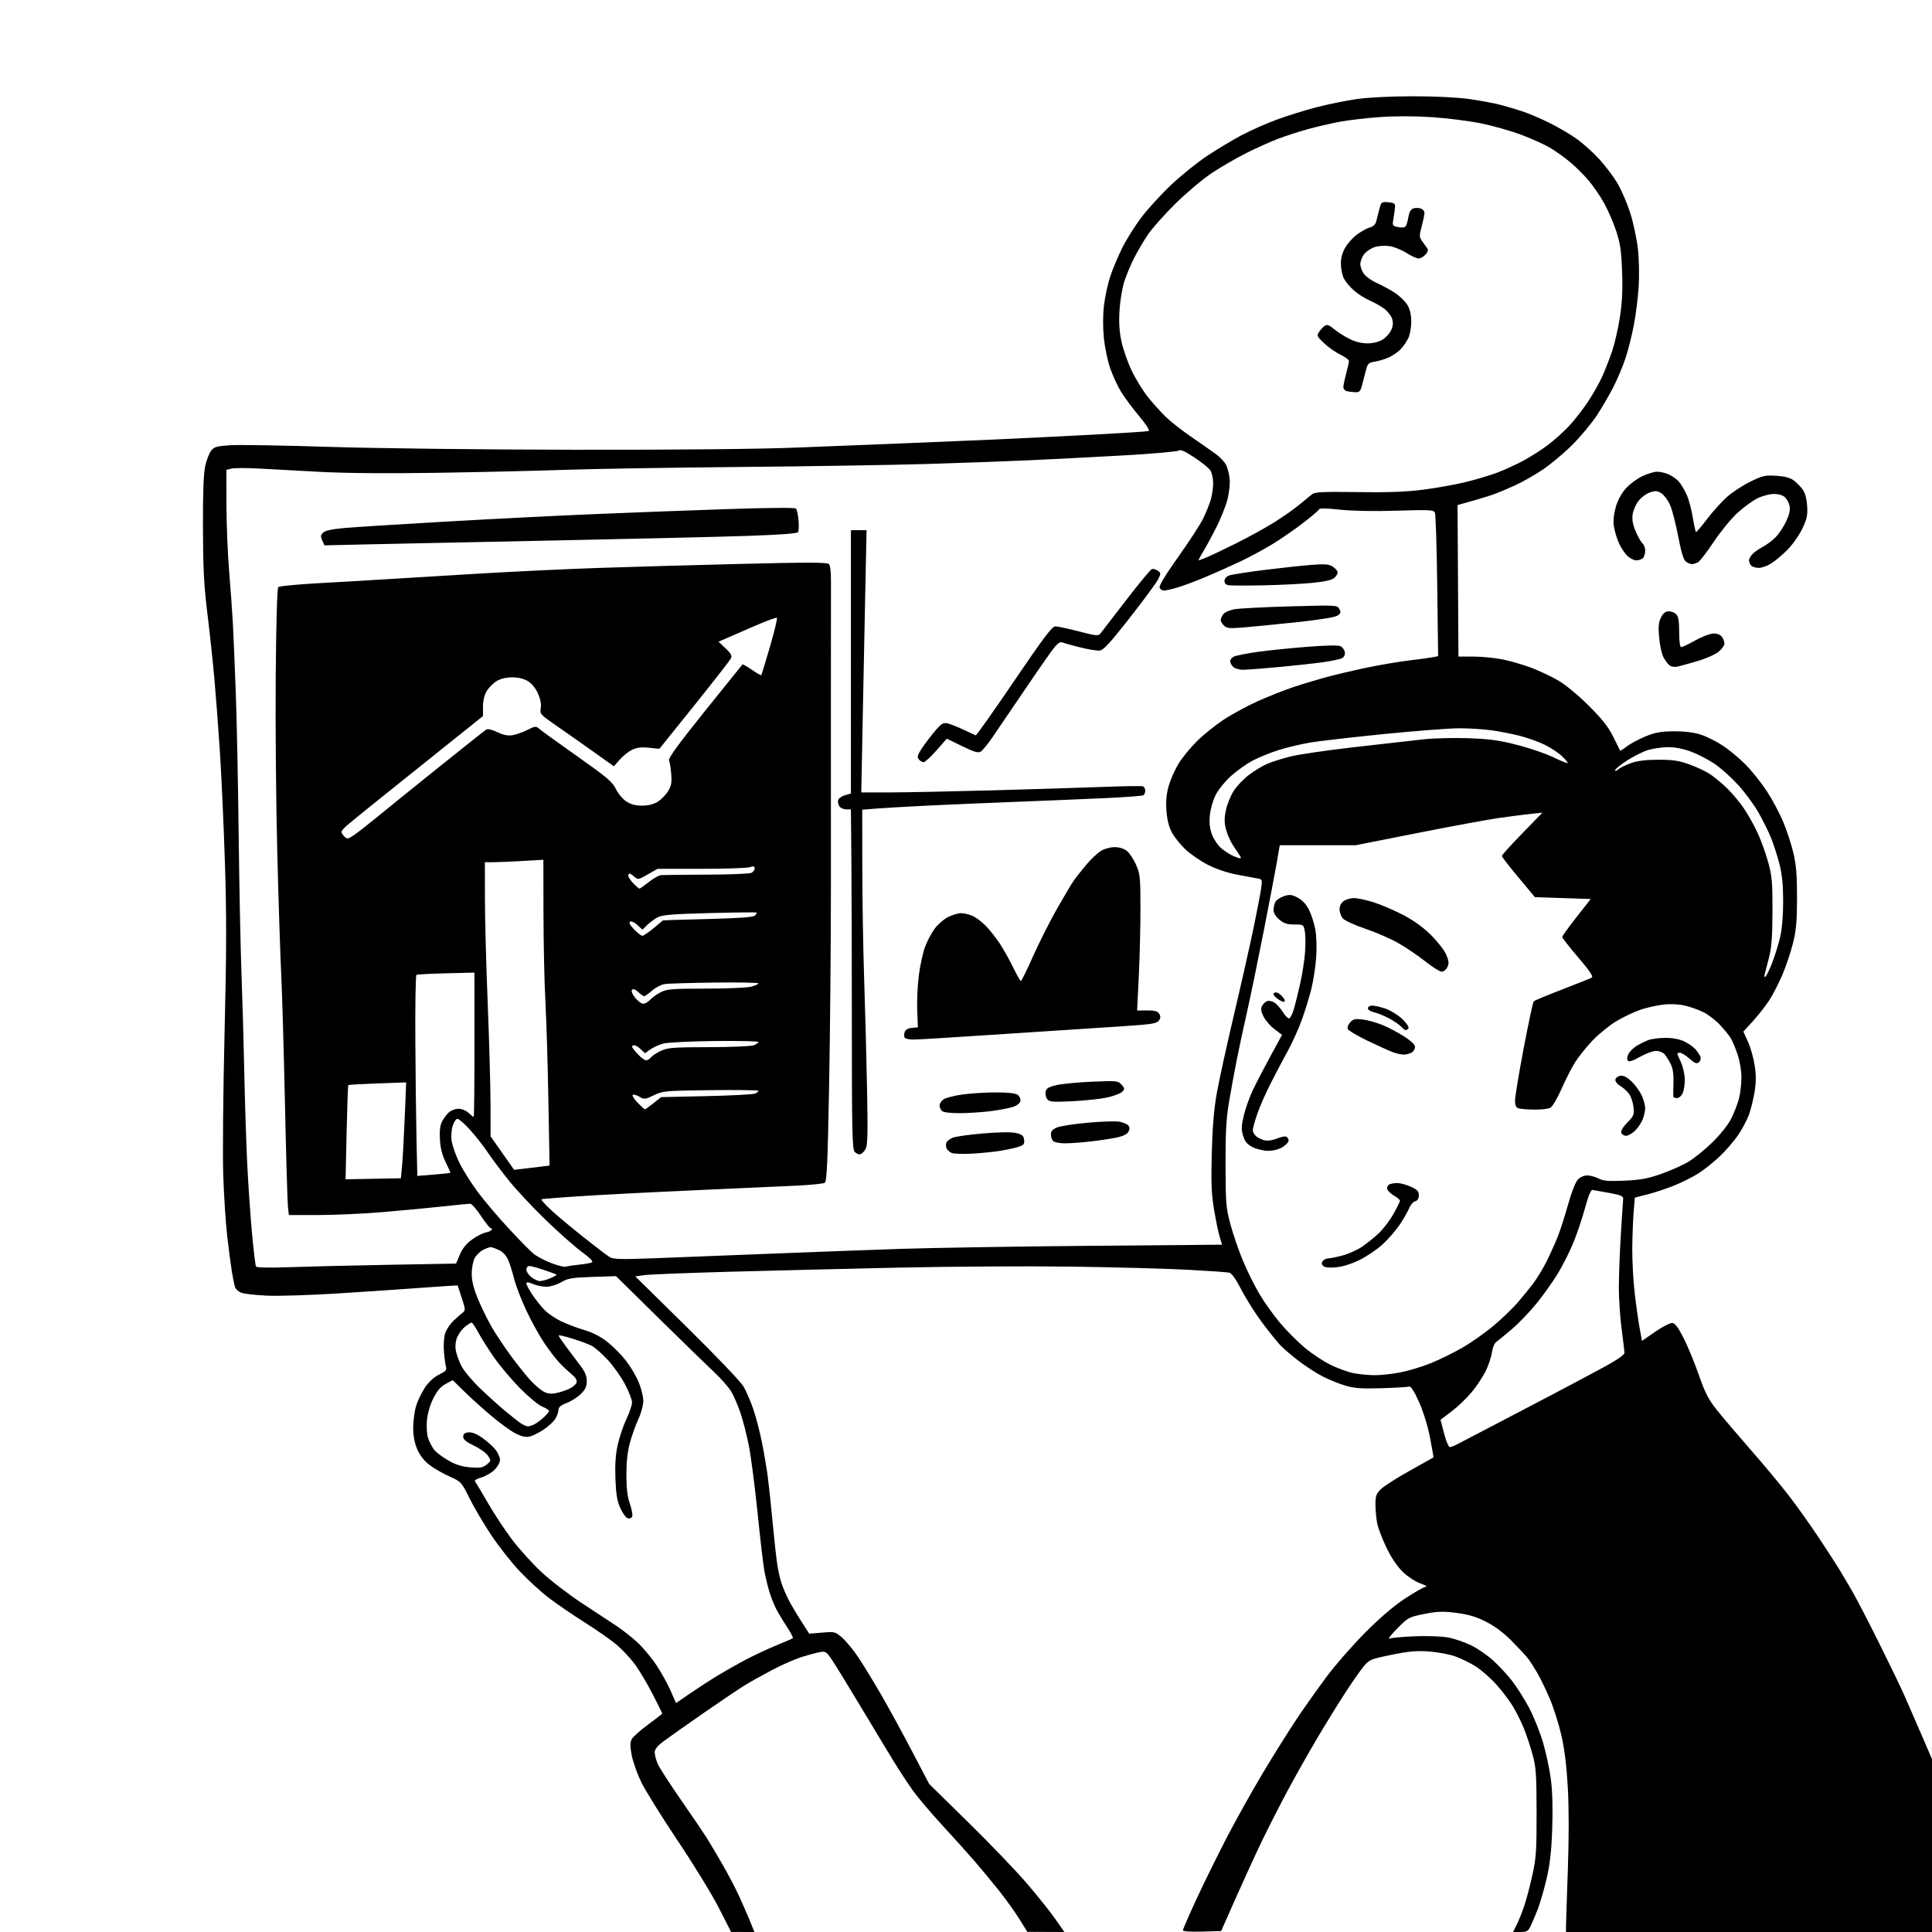 <svg version="1.1" xmlns="http://www.w3.org/2000/svg" xmlns:xlink="http://www.w3.org/1999/xlink" width="1024" height="1024" viewBox="0 0 1024 1024"><path stroke="none" fill="black" fill-rule="evenodd" d="M393.68,1023.988L387.5,1023.976L381.018,1011.238C377.453,1004.232 367.598,988.15 359.119,975.5C350.64,962.85 341.96,948.885 339.831,944.468C337.702,940.05 335.44,933.642 334.805,930.228C333.912,925.427 333.926,923.506 334.867,921.749C335.536,920.499 339.439,917.028 343.542,914.036C347.644,911.044 351.0,908.424 351.0,908.213C351.0,908.002 348.696,903.344 345.88,897.862C343.064,892.38 338.861,885.314 336.539,882.16C334.217,879.007 329.884,874.357 326.909,871.827C323.934,869.297 316.374,863.998 310.108,860.051C303.843,856.104 295.287,850.263 291.096,847.073C286.904,843.882 279.88,837.472 275.487,832.829C271.094,828.185 264.263,819.51 260.306,813.551C256.349,807.591 251.174,798.808 248.806,794.032C244.56,785.469 244.413,785.309 238.252,782.566C234.815,781.035 230.047,778.289 227.656,776.463C224.799,774.282 222.569,771.427 221.154,768.136C219.697,764.749 219,761.065 219.0,756.746C219.0,753.235 219.679,748.076 220.509,745.281C221.339,742.485 223.477,738.037 225.259,735.396C227.326,732.334 230.037,729.853 232.743,728.547C236.154,726.901 236.869,726.108 236.394,724.5C236.068,723.4 235.572,719.732 235.291,716.349C235.003,712.891 235.286,708.664 235.936,706.694C236.572,704.767 238.534,701.801 240.296,700.103C242.058,698.405 244.26,696.449 245.19,695.758C246.767,694.584 246.739,694.068 244.767,688.0C243.606,684.425 242.615,681.42 242.566,681.321C242.516,681.223 234.156,681.76 223.988,682.513C213.82,683.267 193.575,684.635 179.0,685.553C164.425,686.47 147.55,686.995 141.5,686.719C135.45,686.444 129.301,685.745 127.836,685.166C126.37,684.588 124.891,683.232 124.549,682.154C124.207,681.076 123.487,677.562 122.95,674.347C122.413,671.131 121.292,662.65 120.46,655.5C119.627,648.35 118.661,633.524 118.312,622.553C117.963,611.582 118.281,577.832 119.018,547.553C120.083,503.824 120.117,485.095 119.186,456.5C118.54,436.7 117.329,410.15 116.493,397.5C115.657,384.85 114.317,367.3 113.516,358.5C112.715,349.7 111.064,334.4 109.848,324.5C108.09,310.198 107.622,300.953 107.568,279.5C107.52,260.541 107.891,250.797 108.814,246.781C109.537,243.636 110.96,240.036 111.975,238.781C113.551,236.834 115.044,236.423 122.161,235.974C126.747,235.684 150.3,236.079 174.5,236.851C199.713,237.655 255.221,238.307 304.5,238.377C358.602,238.454 402.184,238.032 422.0,237.239C439.325,236.545 464.975,235.526 479.0,234.972C493.025,234.419 514.625,233.514 527.0,232.96C539.375,232.405 562.55,231.264 578.5,230.422C594.45,229.58 608.073,228.701 608.773,228.469C609.57,228.203 607.681,225.224 603.716,220.493C600.235,216.339 595.918,210.517 594.122,207.555C592.327,204.593 589.767,199.03 588.432,195.193C587.098,191.356 585.593,184.223 585.088,179.342C584.524,173.894 584.531,167.235 585.106,162.096C585.621,157.492 587.159,150.401 588.523,146.338C589.886,142.275 592.775,135.425 594.942,131.116C597.108,126.807 601.609,119.66 604.943,115.236C608.278,110.811 615.364,103.065 620.691,98.024C626.019,92.982 634.68,86.011 639.939,82.533C645.197,79.054 653.325,74.178 658.0,71.697C662.675,69.216 670.975,65.529 676.445,63.503C681.915,61.478 691.399,58.511 697.521,56.91C703.643,55.31 713.342,53.333 719.076,52.518C725.42,51.616 737.132,51.037 749.0,51.037C760.742,51.037 772.587,51.618 778.774,52.497C784.424,53.3 791.849,54.683 795.274,55.569C798.698,56.455 804.2,58.103 807.5,59.231C810.8,60.359 817.1,63.07 821.5,65.257C825.9,67.443 832.258,71.188 835.628,73.579C838.998,75.97 844.398,80.813 847.628,84.341C850.858,87.869 855.198,93.623 857.274,97.128C859.35,100.632 862.386,107.661 864.02,112.747C865.654,117.833 867.488,126.383 868.097,131.747C868.731,137.343 868.917,145.975 868.532,152.0C868.163,157.775 866.999,166.976 865.947,172.448C864.894,177.919 862.89,185.826 861.493,190.02C860.096,194.214 857.233,201.01 855.13,205.123C853.027,209.235 849.123,215.952 846.454,220.05C843.785,224.147 837.979,231.138 833.551,235.584C829.123,240.03 821.99,246.021 817.7,248.898C813.41,251.775 806.885,255.496 803.2,257.167C799.515,258.838 794.7,260.882 792.5,261.71C790.3,262.538 784.9,264.225 780.5,265.46L772.5,267.704L772.545,271.852C772.57,274.133 772.683,292.2 772.795,312.0L773.0,348.0L781.042,348C785.465,348 792.553,348.715 796.792,349.588C801.031,350.462 807.875,352.478 812.0,354.069C816.125,355.66 822.425,358.658 826.0,360.731C829.739,362.899 836.555,368.536 842.045,374.0C849.248,381.17 852.437,385.217 855.045,390.5C856.945,394.35 858.583,397.658 858.684,397.851C858.786,398.044 860.412,397.025 862.298,395.586C864.184,394.148 868.601,391.783 872.114,390.331C877.203,388.228 880.227,387.674 887.0,387.605C892.455,387.55 897.514,388.139 901.122,389.25C904.215,390.203 909.615,392.879 913.122,395.198C916.63,397.517 922.161,402.133 925.412,405.457C928.664,408.781 933.683,415.102 936.566,419.505C939.449,423.909 943.379,431.334 945.3,436.005C947.222,440.677 949.625,448.1 950.641,452.5C952.024,458.488 952.482,464.397 952.46,476.0C952.437,488.457 952.012,493.169 950.291,500.0C949.114,504.675 946.629,512.1 944.77,516.5C942.911,520.9 939.801,526.975 937.859,530.0C935.918,533.025 932.007,538.036 929.168,541.137L924.007,546.773L926.459,552.137C927.807,555.086 929.402,560.68 930.004,564.566C930.794,569.674 930.795,573.526 930.006,578.462C929.406,582.218 928.087,587.648 927.074,590.529C926.062,593.409 923.435,598.406 921.237,601.633C919.039,604.86 914.599,609.987 911.37,613.027C908.142,616.066 903.128,620.057 900.229,621.894C897.33,623.732 891.705,626.571 887.729,628.203C883.753,629.835 877.35,631.979 873.5,632.967L866.5,634.763L865.881,642.132C865.54,646.184 865.207,654.9 865.139,661.5C865.072,668.1 865.655,678.9 866.435,685.5C867.215,692.1 868.401,700.468 869.071,704.095L870.289,710.691L877.379,705.807C881.387,703.046 885.345,701.048 886.484,701.211C887.888,701.412 889.714,703.93 892.5,709.505C894.7,713.908 898.3,722.677 900.5,728.991C903.769,738.374 905.524,741.753 910.106,747.486C913.189,751.344 921.228,760.8 927.97,768.5C934.712,776.2 943.706,787.0 947.956,792.5C952.207,798.0 959.27,807.9 963.653,814.5C968.036,821.1 973.001,828.75 974.686,831.5C976.372,834.25 979.602,839.721 981.865,843.657C984.128,847.593 990.426,859.743 995.861,870.657C1001.295,881.571 1007.344,894.1 1009.301,898.5C1011.259,902.9 1015.367,912.325 1018.43,919.444L1024,932.388L1024.0,978.194L1024.0,1024.0L927.0,1024.0L830.0,1024.0L830.026,1020.75C830.041,1018.962 830.475,1005.584 830.992,991.021C831.584,974.317 831.578,958.259 830.975,947.521C830.329,936.02 829.219,927 827.552,919.707C826.195,913.771 823.407,904.996 821.357,900.207C819.306,895.418 816.311,889.256 814.7,886.513C813.09,883.771 810.909,880.396 809.852,879.013C808.796,877.631 804.952,873.488 801.309,869.807C796.934,865.386 792.279,861.9 787.593,859.536C782.312,856.872 778.297,855.678 771.879,854.862C764.664,853.945 761.891,854.04 754.879,855.44C746.732,857.067 746.334,857.281 740.5,863.189C737.2,866.531 735.4,868.918 736.5,868.493C737.6,868.069 743.675,867.512 750.0,867.255C756.372,866.997 764.176,867.282 767.5,867.894C770.8,868.503 776.301,870.373 779.724,872.05C783.147,873.727 788.463,877.398 791.537,880.208C794.611,883.018 799.152,887.948 801.627,891.165C804.102,894.382 808.093,900.723 810.495,905.257C812.897,909.791 816.2,918.024 817.834,923.553C819.469,929.083 821.361,938.018 822.04,943.41C822.827,949.664 823.067,959.057 822.703,969.356C822.276,981.45 821.513,988.134 819.663,996.0C818.305,1001.775 816.215,1008.975 815.019,1012.0C813.823,1015.025 812.153,1018.962 811.308,1020.75C809.961,1023.6 809.291,1024.0 805.866,1024.0L801.959,1024.0L803.842,1020.25C804.878,1018.188 806.667,1013.743 807.818,1010.373C808.97,1007.004 810.937,999.579 812.189,993.873C814.203,984.704 814.462,980.83 814.425,960.5C814.387,940.121 814.138,936.618 812.234,929.758C811.053,925.5 808.989,919.299 807.648,915.979C806.306,912.659 803.7,907.44 801.855,904.381C800.01,901.322 796.036,896.09 793.024,892.753C790.012,889.416 785.14,885.145 782.196,883.262C779.252,881.379 774.291,878.952 771.172,877.869C768.052,876.786 761.807,875.632 757.294,875.304C750.82,874.835 746.637,875.212 737.47,877.092C726.229,879.398 725.745,879.606 722.573,883.488C720.769,885.694 716.379,892.0 712.816,897.5C709.253,903.0 702.73,913.575 698.321,921.0C693.912,928.425 686.906,940.823 682.753,948.551C678.6,956.279 672.395,968.429 668.966,975.551C665.537,982.673 659.242,996.375 654.979,1006.0L647.227,1023.5L637.113,1023.785C630.703,1023.966 627.0,1023.696 627.0,1023.047C627.0,1022.485 630.177,1015.157 634.061,1006.762C637.944,998.368 645.2,983.625 650.186,974.0C655.171,964.375 663.966,948.651 669.731,939.059C675.496,929.466 683.396,916.866 687.287,911.059C691.178,905.251 698.205,895.325 702.902,889.0C707.598,882.675 716.875,872.039 723.517,865.365C731.47,857.374 738.773,851.142 744.906,847.115C750.028,843.752 754.957,840.981 755.859,840.958C756.762,840.936 755.363,840.148 752.752,839.208C750.109,838.258 745.98,835.533 743.441,833.065C740.618,830.321 737.395,825.555 734.988,820.565C732.849,816.129 730.637,810.475 730.074,808.0C729.51,805.525 729.038,800.947 729.024,797.827C729.003,792.902 729.376,791.781 731.848,789.327C733.414,787.772 740.277,783.381 747.098,779.568C753.919,775.755 759.604,772.576 759.731,772.503C759.859,772.43 759.06,767.715 757.957,762.026C756.752,755.811 754.417,748.251 752.106,743.09C749.513,737.298 747.811,734.642 746.88,734.936C746.121,735.176 739.576,735.557 732.336,735.782C722.026,736.103 717.919,735.828 713.389,734.511C710.207,733.586 704.881,731.472 701.552,729.813C698.224,728.154 692.35,724.395 688.5,721.461C684.65,718.526 680.115,714.634 678.422,712.813C676.729,710.991 672.454,705.65 668.922,700.944C665.39,696.238 660.475,688.465 658.0,683.671C655.035,677.928 652.818,674.805 651.5,674.518C650.4,674.278 640.5,673.593 629.5,672.995C618.5,672.398 590.825,671.651 568.0,671.337C545.175,671.022 503.775,671.263 476.0,671.872C448.225,672.482 407.725,673.473 386.0,674.075C364.275,674.677 344.296,675.468 341.602,675.834L336.705,676.5L364.143,703.5C379.789,718.896 392.69,732.434 394.163,735.0C395.583,737.475 397.897,742.875 399.305,747.0C400.713,751.125 402.761,759.0 403.856,764.5C404.95,770.0 406.325,778.1 406.91,782.5C407.495,786.9 408.668,797.925 409.517,807.0C410.366,816.075 411.496,826.254 412.028,829.62C412.561,832.985 413.628,837.529 414.4,839.717C415.172,841.905 416.781,845.611 417.976,847.952C419.171,850.294 422.121,855.289 424.532,859.051L428.917,865.891L435.776,865.316C442.467,864.755 442.727,864.822 446.414,868.059C448.493,869.884 452.326,874.555 454.932,878.439C457.538,882.322 463.048,891.35 467.175,898.5C471.303,905.65 478.678,919.15 483.565,928.5L492.45,945.5L513.333,966.0C524.818,977.275 538.779,991.834 544.358,998.353C549.936,1004.873 556.669,1013.31 559.32,1017.103L564.14,1024.0L554.32,1023.959L544.5,1023.918L540.165,1016.954C537.78,1013.123 532.861,1006.279 529.232,1001.744C525.604,997.21 519.916,990.35 516.593,986.5C513.27,982.65 505.578,974.1 499.5,967.5C493.421,960.9 486.367,952.575 483.824,949.0C481.281,945.425 476.847,938.675 473.971,934.0C471.095,929.325 463.346,916.5 456.752,905.5C450.157,894.5 443.208,883.155 441.31,880.289C438.114,875.465 437.622,875.119 434.679,875.63C432.93,875.934 428.575,877.097 425.0,878.215C421.425,879.334 414.363,882.431 409.307,885.099C404.25,887.766 397.725,891.409 394.807,893.193C391.888,894.978 382.089,901.579 373.032,907.862C363.975,914.146 354.412,920.893 351.782,922.857C348.474,925.326 347.0,927.142 347.0,928.746C347.0,930.021 347.682,932.696 348.515,934.69C349.348,936.684 354.903,945.332 360.859,953.908C366.815,962.484 372.93,971.478 374.449,973.896C375.967,976.314 379.71,982.614 382.765,987.896C385.821,993.178 389.865,1000.875 391.752,1005.0C393.639,1009.125 396.235,1015.087 397.521,1018.25L399.86,1024.0L393.68,1023.988zM365.903,897.465C370.081,894.597 376.425,890.47 380.0,888.295C383.575,886.12 390.085,882.421 394.467,880.076C398.849,877.73 406.274,874.228 410.967,872.293C415.66,870.358 419.81,868.591 420.189,868.366C420.568,868.141 419.169,865.38 417.08,862.229C414.992,859.078 412.369,854.7 411.252,852.5C410.135,850.3 408.509,846.099 407.639,843.164C406.769,840.23 405.603,835.28 405.049,832.164C404.495,829.049 402.908,815.392 401.524,801.817C400.139,788.241 398.102,772.45 396.998,766.726C395.893,761.002 393.872,753.033 392.505,749.015C391.139,744.998 388.937,739.864 387.611,737.606C386.286,735.348 382.119,730.615 378.351,727.089C374.583,723.562 361.375,710.71 349.0,698.528L326.5,676.378L314.0,676.798C303.072,677.165 300.986,677.519 297.412,679.609C295.101,680.961 291.719,682 289.63,682.0C287.598,682.0 284.375,681.348 282.468,680.551C279.881,679.47 279.0,679.41 279.0,680.314C279.0,680.981 280.513,683.771 282.361,686.513C284.21,689.256 287.157,692.9 288.909,694.611C290.662,696.322 294.437,698.863 297.298,700.256C300.159,701.65 305.65,703.729 309.5,704.876C314.165,706.267 318.335,708.411 322.0,711.306C325.025,713.694 329.458,718.19 331.851,721.297C334.243,724.403 337.27,729.545 338.577,732.723C339.883,735.9 340.959,740.3 340.966,742.5C340.974,744.716 339.843,748.944 338.43,751.978C337.028,754.991 335.007,760.607 333.94,764.458C332.609,769.261 332.0,774.636 332.0,781.573C332.0,788.9 332.523,793.207 333.897,797.201C334.964,800.302 335.446,803.279 334.998,804.003C334.56,804.712 333.458,805.006 332.55,804.658C331.641,804.309 329.929,801.881 328.745,799.262C327.1,795.622 326.497,791.976 326.187,783.79C325.901,776.239 326.263,770.917 327.413,765.747C328.31,761.713 330.384,755.58 332.022,752.117C333.66,748.654 335.0,744.689 335.0,743.306C335.0,741.924 333.327,737.609 331.283,733.719C329.238,729.828 325.116,723.999 322.122,720.765C319.128,717.531 315.289,714.166 313.591,713.288C311.893,712.41 307.241,710.685 303.252,709.455C299.263,708.224 296.03,707.506 296.067,707.859C296.104,708.211 298.016,711.026 300.317,714.114C302.618,717.202 305.962,721.657 307.75,724.014C310.07,727.074 311.0,729.368 311.0,732.031C311.0,734.904 310.27,736.477 307.827,738.865C306.082,740.571 302.707,742.71 300.327,743.619C297.258,744.791 296.0,745.842 296.0,747.232C296.0,748.309 295.276,750.417 294.392,751.914C293.507,753.412 290.694,756.021 288.142,757.713C285.589,759.405 282.232,761.078 280.682,761.431C278.749,761.871 276.469,761.376 273.427,759.856C270.986,758.638 265.279,754.528 260.745,750.725C256.21,746.921 249.677,741.042 246.226,737.659L239.952,731.51L236.226,733.505C233.542,734.942 231.706,737.087 229.662,741.174C227.935,744.627 226.614,749.17 226.286,752.778C225.977,756.193 226.25,760.229 226.931,762.292C227.582,764.263 229,767.002 230.084,768.38C231.167,769.757 234.555,772.315 237.612,774.064C241.639,776.368 244.867,777.38 249.335,777.737C254.467,778.148 255.91,777.898 257.95,776.244C260.339,774.307 260.357,774.193 258.657,771.599C257.699,770.137 254.347,767.717 251.208,766.22C247.073,764.25 245.5,762.949 245.5,761.5C245.5,760.066 246.271,759.411 248.227,759.186C250.007,758.981 252.483,759.924 255.361,761.905C257.786,763.573 260.947,766.336 262.385,768.046C263.823,769.755 265.0,772.279 265.0,773.654C265,775.066 263.767,777.387 262.167,778.987C260.609,780.545 257.462,782.38 255.174,783.066C252.381,783.903 251.305,784.672 251.9,785.406C252.388,786.008 255.37,791.0 258.528,796.5C261.686,802.0 267.363,810.625 271.143,815.667C274.923,820.709 281.95,828.522 286.758,833.03C291.566,837.537 301.35,845.065 308.5,849.759C315.65,854.453 323.948,859.915 326.94,861.896C329.932,863.878 334.764,867.677 337.677,870.338C340.59,872.999 345.135,878.409 347.778,882.36C350.421,886.311 353.871,892.5 355.444,896.112L358.306,902.68L365.903,897.465zM768.392,766.994C769.001,766.99 770.625,766.397 772.0,765.675C773.375,764.952 781.7,760.612 790.5,756.03C799.3,751.447 814.15,743.673 823.5,738.755C832.85,733.836 845.112,727.302 850.75,724.235C857.095,720.783 860.997,718.058 860.992,717.08C860.987,716.211 860.321,710.55 859.511,704.5C858.702,698.45 858.03,688.712 858.02,682.861C858.009,677.009 858.473,664.409 859.052,654.861C859.63,645.312 860.193,636.64 860.302,635.59C860.47,633.968 859.37,633.47 853.0,632.29C848.875,631.526 844.882,630.81 844.127,630.7C843.186,630.563 841.896,633.653 840.034,640.5C838.539,646.0 835.697,654.376 833.719,659.113C831.741,663.851 828.095,671.051 825.617,675.113C823.139,679.176 818.194,686.132 814.629,690.57C811.064,695.009 805.155,701.195 801.498,704.316C797.841,707.438 794.054,710.557 793.082,711.246C792.074,711.961 791.07,714.354 790.744,716.812C790.43,719.184 788.957,723.612 787.47,726.651C785.983,729.69 782.61,734.768 779.974,737.935C777.339,741.102 772.554,745.675 769.341,748.097L763.5,752.5L765.392,759.75C766.433,763.737 767.783,766.997 768.392,766.994zM279.788,756.0C280.527,756.0 282.114,755.495 283.316,754.878C284.517,754.261 286.738,752.601 288.25,751.191C289.762,749.78 291.0,748.266 291.0,747.826C291.0,747.387 289.344,746.335 287.32,745.489C285.295,744.643 279.998,740.25 275.547,735.726C271.096,731.202 264.948,723.9 261.884,719.5C258.819,715.1 255.046,709.138 253.497,706.25C251.949,703.362 250.364,701.0 249.976,701.0C249.588,701.0 248.03,701.976 246.514,703.168C244.998,704.36 243.121,706.859 242.343,708.721C241.441,710.88 241.172,713.444 241.601,715.803C241.97,717.836 243.302,721.525 244.559,724.0C245.817,726.475 250.143,731.682 254.173,735.571C258.203,739.461 264.2,744.892 267.5,747.642C270.8,750.392 274.613,753.397 275.973,754.321C277.332,755.244 279.049,756.0 279.788,756.0zM294.0,738.501C295.925,738.191 299.177,737.212 301.228,736.327C303.278,735.441 305.222,733.877 305.547,732.852C305.965,731.534 305.168,730.183 302.828,728.244C301.007,726.735 298.044,723.925 296.245,722.0C294.445,720.075 290.916,715.449 288.402,711.719C285.889,707.99 281.659,700.333 279.004,694.703C276.349,689.074 273.448,681.551 272.558,677.984C271.667,674.418 270.22,669.836 269.342,667.803C268.332,665.467 266.539,663.535 264.471,662.553C262.671,661.699 260.681,661.0 260.049,661.0C259.418,661.0 257.581,661.683 255.967,662.517C254.354,663.351 252.351,665.354 251.517,666.967C250.683,668.581 250.008,672.286 250.018,675.2C250.031,678.881 251.047,682.951 253.343,688.526C255.162,692.94 258.515,699.745 260.795,703.648C263.074,707.551 267.637,714.383 270.934,718.831C274.232,723.278 278.633,728.807 280.715,731.118C282.797,733.429 285.85,736.162 287.5,737.192C289.607,738.508 291.542,738.898 294.0,738.501zM728.14,728.888C731.241,728.95 737.403,728.313 741.833,727.472C746.262,726.632 753.624,724.436 758.193,722.593C762.762,720.75 770.359,717.019 775.076,714.303C779.793,711.587 787.218,706.363 791.576,702.694C795.934,699.024 801.56,693.654 804.078,690.761C806.596,687.867 810.343,683.283 812.405,680.573C814.466,677.864 817.651,672.672 819.482,669.036C821.313,665.4 823.978,659.554 825.403,656.046C826.829,652.537 829.377,644.679 831.067,638.583C832.854,632.134 835.018,626.559 836.243,625.25C837.482,623.926 839.533,623.0 841.224,623.0C842.805,623.0 845.51,623.729 847.234,624.621C849.74,625.917 852.485,626.15 860.934,625.783C869.312,625.419 873.314,624.693 880.261,622.277C885.08,620.601 891.582,617.716 894.711,615.865C897.84,614.014 903.626,609.35 907.569,605.5C911.75,601.417 915.897,596.208 917.519,593.0C919.049,589.975 920.903,585.25 921.639,582.5C922.374,579.75 922.982,574.673 922.988,571.218C922.995,567.505 922.163,562.453 920.954,558.863C919.828,555.522 918.174,551.599 917.277,550.144C916.38,548.69 913.813,545.55 911.573,543.166C909.333,540.782 905.475,537.806 903.0,536.553C900.525,535.299 896.1,533.708 893.167,533.017C889.798,532.223 885.562,532.017 881.667,532.456C878.275,532.839 872.816,534.055 869.535,535.159C866.254,536.263 860.568,538.949 856.899,541.129C853.23,543.309 847.535,547.897 844.243,551.326C840.951,554.754 836.717,560.021 834.834,563.029C832.951,566.038 829.676,572.458 827.556,577.295C825.434,582.136 822.809,586.567 821.716,587.152C820.624,587.736 816.783,588.171 813.182,588.116C809.58,588.062 805.815,587.759 804.816,587.442C803.508,587.026 803.0,585.867 803.0,583.294C803.0,581.33 805.061,568.873 807.579,555.611C810.098,542.35 812.494,531.151 812.904,530.725C813.314,530.299 820.097,527.47 827.977,524.44C835.857,521.409 842.909,518.591 843.647,518.177C844.629,517.628 842.702,514.743 836.495,507.465C831.823,501.986 828.0,497.111 828.0,496.631C828.0,496.151 831.404,491.425 835.565,486.129L843.129,476.5L828.326,476.0L813.522,475.5L804.761,465.0C799.943,459.225 796,454.131 796,453.68C796,453.228 800.837,447.88 806.75,441.793L817.5,430.727L811.0,431.412C807.425,431.789 799.775,432.782 794.0,433.619C788.225,434.455 768.875,438.033 751.0,441.57L718.5,447.999L698.404,448L678.308,448L676.707,457.25C675.827,462.338 672.628,479.1 669.598,494.5C666.569,509.9 662.709,528.575 661.02,536.0C659.332,543.425 656.874,554.9 655.559,561.5C654.243,568.1 652.342,578.45 651.333,584.5C649.926,592.943 649.513,600.614 649.558,617.5C649.612,637.959 649.798,640.173 652.216,649.115C653.646,654.403 656.63,663.07 658.847,668.376C661.064,673.683 664.986,681.568 667.563,685.9C670.14,690.232 675.012,697.073 678.389,701.103C681.766,705.132 687.673,711.069 691.515,714.297C695.357,717.524 701.65,721.676 705.5,723.524C709.35,725.371 714.75,727.309 717.5,727.83C720.25,728.35 725.038,728.827 728.14,728.888zM286.167,679.0C287.21,679.0 289.694,678.319 291.686,677.487C293.677,676.655 295.125,675.795 294.904,675.578C294.682,675.36 291.702,674.241 288.282,673.091C284.861,671.941 281.374,671.0 280.532,671.0C279.686,671.0 279.0,671.863 279.0,672.927C279.0,673.988 280.186,675.788 281.635,676.927C283.084,678.067 285.123,679.0 286.167,679.0zM153.388,671.636C162.8,671.295 186.524,670.726 206.11,670.37L241.72,669.724L243.732,664.961C245.087,661.754 247.175,659.161 250.122,657.025C252.53,655.28 255.747,653.602 257.271,653.297C258.795,652.992 260.284,652.35 260.58,651.871C260.876,651.392 260.693,651.0 260.174,651.0C259.654,651.0 257.292,648.075 254.924,644.5C252.557,640.925 250.011,638.0 249.267,638.0C248.523,638.0 241.746,638.668 234.207,639.484C226.668,640.301 212.26,641.651 202.19,642.484C192.119,643.318 176.959,644.0 168.501,644.0L153.123,644.0L152.628,639.75C152.356,637.413 151.633,612.55 151.022,584.5C150.411,556.45 149.516,525.625 149.032,516.0C148.549,506.375 147.613,477.35 146.952,451.5C146.292,425.65 145.923,383.706 146.133,358.292C146.371,329.538 146.89,311.731 147.508,311.15C148.054,310.636 157.95,309.699 169.5,309.068C181.05,308.437 197.25,307.488 205.5,306.959C213.75,306.429 235.575,305.104 254.0,304.012C272.425,302.921 300.55,301.585 316.5,301.043C332.45,300.5 366.346,299.537 391.823,298.902C427.311,298.017 438.422,298.022 439.323,298.923C440.047,299.647 440.472,303.253 440.428,308.3C440.388,312.81 440.374,338.775 440.395,366.0C440.417,393.225 440.42,440.475 440.401,471.0C440.383,501.525 439.948,548.904 439.434,576.287C438.689,616.024 438.23,626.241 437.161,626.901C436.425,627.356 430.125,628.018 423.161,628.374C416.198,628.729 394.975,629.688 376.0,630.505C357.025,631.322 329.35,632.706 314.5,633.581C299.65,634.456 287.275,635.402 287.0,635.682C286.725,635.963 288.975,638.48 292.0,641.275C295.025,644.071 302.675,650.476 309.0,655.509C315.325,660.543 321.625,665.344 323.0,666.179C325.145,667.481 328.555,667.583 347.0,666.891C358.825,666.448 386.05,665.383 407.5,664.525C428.95,663.666 460.225,662.502 477.0,661.937C493.775,661.373 539.049,660.641 577.608,660.31L647.717,659.71L646.438,655.459C645.734,653.121 644.391,646.62 643.453,641.013C642.091,632.863 641.852,626.873 642.263,611.159C642.619,597.55 643.433,587.807 644.906,579.5C646.077,572.9 650.216,554.0 654.105,537.5C657.993,521.0 662.664,500.3 664.484,491.5C666.304,482.7 668.09,473.377 668.453,470.783C669.065,466.405 668.947,466.037 666.806,465.652C665.538,465.424 660.675,464.523 656.0,463.65C650.728,462.666 644.758,460.675 640.278,458.409C636.306,456.399 630.837,452.627 628.124,450.026C625.412,447.425 622.178,443.318 620.938,440.899C619.464,438.023 618.524,434.049 618.221,429.421C617.9,424.508 618.283,420.529 619.471,416.421C620.412,413.164 622.722,407.956 624.605,404.847C626.487,401.738 630.81,396.42 634.211,393.029C637.613,389.638 644.019,384.461 648.448,381.525C652.877,378.589 661.142,374.108 666.816,371.566C672.49,369.025 681.04,365.65 685.816,364.067C690.592,362.483 698.775,360.043 704.0,358.645C709.225,357.246 718.9,354.993 725.5,353.638C732.1,352.283 741.775,350.664 747.0,350.04C752.225,349.416 757.792,348.654 759.37,348.347L762.241,347.788L761.766,310.644C761.505,290.215 760.959,272.731 760.554,271.791C759.883,270.233 758.085,270.135 740.159,270.676C727.843,271.048 716.581,270.837 710.007,270.113C703.552,269.401 699.394,269.318 699.201,269.896C699.029,270.414 695.356,273.569 691.039,276.908C686.723,280.248 679.557,285.234 675.114,287.989C670.672,290.744 662.866,294.983 657.769,297.409C652.671,299.834 644.225,303.615 639.0,305.81C633.775,308.005 627.056,310.521 624.068,311.401C621.081,312.28 617.867,313.0 616.925,313.0C615.984,313 614.946,312.301 614.618,311.447C614.239,310.459 617.817,304.555 624.468,295.197C630.213,287.114 636.132,278.025 637.62,275.0C639.109,271.975 640.929,267.516 641.664,265.091C642.399,262.666 643.0,258.604 643,256.064C643,253.476 642.306,250.455 641.422,249.193C640.555,247.954 636.72,244.882 632.901,242.366C627.939,239.097 625.606,238.08 624.728,238.802C624.053,239.359 610.675,240.531 595.0,241.407C579.325,242.283 556.825,243.44 545.0,243.978C533.175,244.516 508.65,245.398 490.5,245.939C472.35,246.479 427.8,247.188 391.5,247.514C355.2,247.839 313.575,248.524 299.0,249.036C284.425,249.548 254.05,250.251 231.5,250.599C205.137,251.006 183.003,250.822 169.5,250.084C157.95,249.452 143.279,248.66 136.897,248.323C130.515,247.985 124.103,248.008 122.647,248.374L120,249.038L120.013,267.269C120.02,277.296 120.658,293.15 121.43,302.5C122.203,311.85 123.104,324.45 123.432,330.5C123.761,336.55 124.458,353.2 124.982,367.5C125.505,381.8 126.189,415.55 126.501,442.5C126.813,469.45 127.49,502.75 128.005,516.5C128.52,530.25 129.195,554.1 129.505,569.5C129.815,584.9 130.518,606.5 131.068,617.5C131.617,628.5 132.754,644.899 133.593,653.942C134.433,662.985 135.38,670.805 135.698,671.32C136.044,671.881 143.123,672.007 153.388,671.636zM300.0,671.371C300.825,671.076 303.975,670.588 307.0,670.285C310.025,669.982 313.069,669.435 313.763,669.07C314.578,668.642 312.647,666.658 308.331,663.489C304.648,660.785 296.029,653.156 289.178,646.536C282.327,639.916 273.483,630.45 269.526,625.5C265.568,620.55 260.486,613.757 258.233,610.405C255.98,607.053 251.81,601.765 248.968,598.655C246.125,595.545 243.204,593.0 242.477,593.0C241.75,593.0 240.617,594.631 239.959,596.625C239.286,598.665 239.026,602.177 239.366,604.656C239.699,607.08 241.559,612.32 243.5,616.302C245.442,620.284 249.899,627.357 253.405,632.021C256.911,636.684 264.217,645.285 269.64,651.134C275.063,656.983 280.921,662.951 282.657,664.395C284.394,665.84 288.669,668.121 292.157,669.464C295.646,670.807 299.175,671.665 300.0,671.371zM708.037,671.708C704.313,672.031 702.099,671.772 701.274,670.918C700.376,669.988 700.342,669.293 701.146,668.324C701.75,667.596 702.995,667.0 703.912,667.0C704.829,667.0 708.187,666.321 711.373,665.491C714.559,664.661 719.266,662.573 721.833,660.85C724.4,659.127 728.445,655.868 730.822,653.608C733.199,651.349 736.687,646.757 738.572,643.404C740.457,640.051 741.997,636.901 741.994,636.404C741.99,635.907 740.632,634.729 738.976,633.787C737.32,632.844 735.683,631.336 735.337,630.436C734.984,629.516 735.32,628.411 736.104,627.914C736.872,627.428 738.85,627.034 740.5,627.037C742.15,627.041 745.413,627.912 747.75,628.973C751.191,630.535 752.0,631.405 752.0,633.545C752.0,635.309 751.362,636.354 750.082,636.689C749.027,636.965 747.594,638.61 746.898,640.345C746.202,642.08 743.952,646.009 741.898,649.075C739.843,652.142 735.737,656.867 732.772,659.575C729.808,662.284 724.275,666.014 720.478,667.864C716.167,669.965 711.494,671.409 708.037,671.708zM197.826,624.776L212.5,624.5L213.134,617.5C213.482,613.65 214.107,602.22 214.522,592.1L215.278,573.7L200.084,574.238C191.727,574.534 184.75,574.939 184.58,575.138C184.409,575.337 184.018,586.649 183.71,600.276L183.151,625.053L197.826,624.776zM229.838,622.558C234.589,622.172 238.573,621.76 238.691,621.642C238.809,621.524 237.699,618.989 236.224,616.009C234.361,612.245 233.428,608.561 233.167,603.947C232.908,599.361 233.257,596.405 234.293,594.4C235.119,592.802 236.747,590.634 237.911,589.581C239.074,588.528 241.374,587.667 243.021,587.667C244.717,587.667 247.017,588.607 248.323,589.833C249.591,591.025 250.825,592 251.064,592C251.304,592 251.49,574.787 251.478,553.75L251.455,515.5L236.478,515.871C228.24,516.074 221.147,516.448 220.717,516.7C220.286,516.953 220.026,532.761 220.139,551.83C220.252,570.898 220.537,594.771 220.772,604.879L221.199,623.259L229.838,622.558zM276.5,619.566C278.7,619.312 282.926,618.805 285.891,618.439L291.281,617.774L290.644,582.637C290.293,563.312 289.58,539.85 289.059,530.5C288.538,521.15 288.086,500.494 288.056,484.597L288.0,455.694L276.75,456.343C270.562,456.699 263.587,456.993 261.25,456.995L257.0,457.0L257.018,476.25C257.029,486.837 257.695,511.925 258.5,532.0C259.305,552.075 259.971,576.095 259.982,585.377L260.0,602.253L266.25,611.141L272.5,620.028L276.5,619.566zM455.883,611.784C455.021,611.95 453.682,611.319 452.908,610.381C451.73,608.955 451.5,598.431 451.5,546.088C451.5,511.665 451.387,471.238 451.25,456.25L451.0,429.0L448.622,429.0C447.315,429.0 445.703,428.347 445.04,427.548C444.377,426.749 443.985,425.287 444.17,424.298C444.36,423.277 445.908,422.087 447.752,421.543L451.0,420.586L451.0,350.793L451.0,281.0L455.149,281.0L459.297,281.0L458.509,318.75C458.076,339.512 457.447,370.788 457.111,388.251L456.5,420.002L471.0,420C478.975,419.999 503.05,419.523 524.5,418.941C545.95,418.359 572.725,417.531 584.0,417.101C595.275,416.671 605.062,416.52 605.75,416.766C606.438,417.013 607.0,418.039 607.0,419.048C607.0,420.057 606.544,421.164 605.987,421.508C605.431,421.852 596.318,422.533 585.737,423.022C575.157,423.51 553.9,424.394 538.5,424.986C523.1,425.579 501.725,426.494 491.0,427.021C480.275,427.548 468.238,428.247 464.25,428.575L457.0,429.171L457.037,459.835C457.057,476.701 457.488,502.875 457.994,518.0C458.501,533.125 459.191,559.225 459.529,576.0C460.023,600.568 459.881,606.985 458.796,608.991C458.056,610.361 456.745,611.618 455.883,611.784zM515.5,611.446C510.55,611.745 505.55,611.579 504.389,611.078C503.228,610.577 502.005,609.455 501.67,608.584C501.336,607.713 501.298,606.386 501.586,605.635C501.874,604.885 503.288,603.734 504.728,603.078C506.168,602.422 513.534,601.373 521.097,600.747C530.041,600.008 536.185,599.94 538.674,600.555C541.776,601.321 542.558,602.002 542.807,604.154C543.066,606.389 542.593,606.972 539.807,607.855C537.988,608.431 533.8,609.353 530.5,609.903C527.2,610.453 520.45,611.147 515.5,611.446zM672.0,609.952C669.525,609.93 665.83,609.03 663.789,607.952C660.976,606.466 659.783,605.009 658.861,601.931C657.855,598.574 657.923,596.712 659.25,591.185C660.134,587.508 662.237,581.575 663.925,578.0C665.613,574.425 669.81,566.327 673.252,560.004L679.509,548.507L675.505,545.484C673.302,543.821 670.685,540.803 669.69,538.777C668.334,536.017 668.139,534.61 668.912,533.164C669.48,532.103 670.695,530.947 671.613,530.595C672.531,530.243 674.292,530.617 675.528,531.426C676.763,532.236 678.774,534.517 679.997,536.495C681.22,538.474 682.724,539.925 683.338,539.721C683.953,539.516 685.043,537.357 685.76,534.924C686.476,532.491 687.97,526.473 689.078,521.551C690.186,516.629 691.359,509.155 691.684,504.941C692.009,500.727 691.968,495.641 691.592,493.639C690.918,490.044 690.85,490.0 686.031,490.0C682.243,490.0 680.467,489.422 678.077,487.411C676.166,485.803 675.0,483.884 675.0,482.345C675.0,480.983 675.447,479.034 675.992,478.014C676.538,476.995 678.574,475.636 680.516,474.995C683.532,473.999 684.591,474.11 687.762,475.756C690.178,477.01 692.265,479.223 693.734,482.092C694.976,484.516 696.495,489.2 697.11,492.5C697.766,496.024 697.967,502.214 697.597,507.5C697.25,512.45 696.061,520.1 694.954,524.5C693.848,528.9 691.536,536.325 689.816,541.0C688.097,545.675 684.952,552.65 682.827,556.5C680.703,560.35 676.66,568.0 673.843,573.5C671.025,579.0 667.658,586.616 666.36,590.425C665.062,594.234 664.0,598.102 664.0,599.02C664.0,599.939 664.788,601.374 665.75,602.211C666.712,603.047 668.734,604.024 670.242,604.383C671.881,604.772 674.473,604.411 676.689,603.486C678.727,602.634 680.981,602.162 681.697,602.437C682.414,602.712 683.0,603.633 683.0,604.483C683.0,605.334 681.538,606.921 679.75,608.011C677.737,609.238 674.787,609.977 672.0,609.952zM564.45,605.992C561.673,605.997 558.86,605.46 558.2,604.8C557.54,604.14 557.0,602.542 557.0,601.249C557.0,599.536 557.882,598.537 560.25,597.568C562.038,596.837 569.402,595.703 576.616,595.049C583.83,594.395 591.351,594.163 593.331,594.534C595.31,594.905 597.426,595.808 598.034,596.541C598.823,597.492 598.834,598.441 598.072,599.865C597.369,601.179 595.219,602.227 591.753,602.946C588.864,603.544 582.675,604.473 578.0,605.01C573.325,605.546 567.227,605.988 564.45,605.992zM861.823,602.0C860.786,602.0 859.666,601.293 859.335,600.429C858.95,599.427 860.096,597.462 862.504,594.996C865.976,591.44 866.235,590.781 865.774,586.686C865.498,584.239 864.424,581.097 863.386,579.703C862.349,578.309 860.237,576.415 858.694,575.495C857.052,574.515 856.019,573.132 856.204,572.16C856.378,571.247 857.58,570.349 858.875,570.165C860.474,569.938 862.357,570.902 864.737,573.165C866.666,574.999 869.079,578.3 870.1,580.5C871.121,582.7 871.966,585.752 871.978,587.282C871.99,588.812 871.348,591.625 870.551,593.533C869.754,595.441 867.888,598.126 866.405,599.501C864.921,600.875 862.86,602.0 861.823,602.0zM508.476,590.0C503.528,590.0 499.935,589.535 499.2,588.8C498.54,588.14 498.0,586.8 498.0,585.823C498.0,584.846 499.012,583.393 500.25,582.595C501.488,581.796 506.02,580.661 510.322,580.072C514.625,579.482 522.526,579.0 527.881,579.0C534.353,579.0 538.221,579.441 539.418,580.316C540.408,581.04 541.05,582.502 540.845,583.566C540.616,584.758 539.048,585.967 536.763,586.716C534.722,587.384 529.34,588.397 524.803,588.966C520.265,589.534 512.918,590.0 508.476,590.0zM341.802,588.0C342.028,588.0 344.057,586.538 346.312,584.75L350.413,581.5L374.456,580.968C387.68,580.675 399.288,580.065 400.25,579.611C401.212,579.157 402,578.497 402,578.143C402,577.789 390.638,577.638 376.75,577.806C352.508,578.1 351.303,578.208 346.557,580.499C341.86,582.766 341.476,582.804 338.838,581.245C337.311,580.343 335.741,579.926 335.349,580.318C334.957,580.709 336.157,582.598 338.015,584.515C339.872,586.432 341.577,588.0 341.802,588.0zM568.485,583.674C558.262,584.182 556.274,584.035 555.158,582.69C554.437,581.821 553.994,580.073 554.173,578.805C554.434,576.965 555.508,576.242 559.5,575.219C562.25,574.515 570.8,573.668 578.5,573.338C591.971,572.761 592.573,572.82 594.433,574.9C596.218,576.897 596.242,577.187 594.74,578.689C593.845,579.584 590.275,580.937 586.806,581.696C583.338,582.456 575.093,583.346 568.485,583.674zM888.839,582.0C887.828,582.0 886.95,581.663 886.889,581.25C886.828,580.837 886.866,577.514 886.974,573.864C887.109,569.268 886.645,566.193 885.464,563.864C884.526,562.014 883.068,559.712 882.224,558.75C881.381,557.788 879.352,557.0 877.717,557.0C876.081,557.0 872.29,558.404 869.291,560.119C865.779,562.129 863.495,562.895 862.872,562.272C862.248,561.648 862.307,560.419 863.037,558.817C863.661,557.45 865.59,555.469 867.324,554.415C869.059,553.362 871.833,551.972 873.489,551.326C875.145,550.68 879.2,550.128 882.5,550.098C886.323,550.064 889.951,550.714 892.5,551.89C894.7,552.905 897.445,554.808 898.601,556.118C899.757,557.428 900.967,559.255 901.292,560.177C901.616,561.099 901.238,562.388 900.452,563.04C899.305,563.991 898.319,563.61 895.476,561.113C893.526,559.401 891.271,558.0 890.465,558.0C889.659,558.0 889.0,558.176 889.0,558.391C889.0,558.606 889.89,560.743 890.978,563.141C892.066,565.538 892.966,569.616 892.978,572.203C892.99,574.79 892.478,578.052 891.839,579.453C891.201,580.854 889.851,582.0 888.839,582.0zM342.428,562.0C343.158,562.0 344.373,561.254 345.128,560.342C345.882,559.429 348.3,557.864 350.5,556.863C353.959,555.29 357.363,555.041 375.685,555.022C387.337,555.01 398.024,554.561 399.435,554.025C400.846,553.488 402,552.701 402,552.275C402.001,551.849 391.538,551.618 378.75,551.761C365.804,551.907 353.727,552.511 351.5,553.124C349.3,553.73 346.234,555.126 344.686,556.227L341.871,558.228L339.621,556.114C338.384,554.951 336.838,554.0 336.186,554.0C335.533,554.0 335.002,554.337 335.005,554.75C335.007,555.163 336.38,556.962 338.055,558.75C339.731,560.538 341.698,562.0 342.428,562.0zM743.816,558.956C742.542,558.932 739.925,558.317 738.0,557.589C736.075,556.861 730.082,554.138 724.682,551.537C719.282,548.936 714.615,546.16 714.311,545.367C714.006,544.574 714.6,542.994 715.629,541.855C717.19,540.127 718.284,539.876 722.224,540.342C724.823,540.649 729.548,541.964 732.724,543.264C735.901,544.565 741.087,547.301 744.25,549.345C747.987,551.76 750.0,553.739 750.0,554.996C750.0,556.059 749.13,557.395 748.066,557.965C747.002,558.534 745.089,558.98 743.816,558.956zM484.309,550.989C482.004,550.995 479.837,550.546 479.494,549.991C479.152,549.436 479.147,548.113 479.484,547.051C479.888,545.777 481.186,545.014 483.298,544.81L486.5,544.5L486.143,535.417C485.947,530.422 486.335,522.097 487.006,516.917C487.677,511.738 489.132,505.025 490.24,502.0C491.349,498.975 493.66,494.594 495.378,492.264C497.095,489.934 500.33,487.122 502.566,486.014C504.802,484.906 507.854,484.0 509.348,484.0C510.842,484.0 513.512,484.608 515.282,485.35C517.052,486.093 520.241,488.455 522.368,490.6C524.495,492.745 527.87,496.996 529.868,500.046C531.866,503.097 535.075,508.825 537.0,512.776C538.925,516.726 540.765,519.968 541.089,519.979C541.413,519.991 544.273,514.168 547.445,507.039C550.616,499.91 556.241,488.72 559.944,482.17C563.647,475.621 567.737,468.741 569.033,466.881C570.329,465.022 573.377,461.144 575.805,458.264C578.233,455.384 581.686,452.121 583.478,451.014C585.321,449.875 588.472,449.0 590.733,449.0C593.191,449 595.691,449.756 597.226,450.963C598.599,452.043 600.782,455.306 602.078,458.213C604.257,463.101 604.437,464.82 604.467,481.0C604.485,490.625 604.094,506.848 603.599,517.051L602.698,535.602L607.972,535.551C611.94,535.513 613.525,535.934 614.368,537.25C615.186,538.527 615.192,539.473 614.39,540.75C613.563,542.065 611.325,542.667 605.395,543.173C601.053,543.543 589.625,544.33 580.0,544.921C570.375,545.512 545.85,547.117 525.5,548.487C505.15,549.858 486.614,550.984 484.309,550.989zM745.096,546.0C744.664,546.0 743.555,545.166 742.633,544.147C741.711,543.128 738.828,541.151 736.228,539.754C733.628,538.357 730.038,536.905 728.25,536.528C726.431,536.143 725.0,535.216 725.0,534.421C725.0,533.601 725.982,533.0 727.322,533.0C728.599,533.0 731.789,533.731 734.41,534.624C737.032,535.517 740.981,537.964 743.186,540.062C745.391,542.16 746.899,544.354 746.538,544.938C746.177,545.522 745.528,546.0 745.096,546.0zM340.917,532.0C341.892,532.0 343.547,531.052 344.595,529.894C345.643,528.735 348.17,526.935 350.21,525.894C353.489,524.22 356.28,523.999 374.21,523.994C385.37,523.991 396.188,523.52 398.25,522.947C400.312,522.375 402,521.59 402,521.203C402,520.816 391.538,520.624 378.75,520.775C365.963,520.926 354.028,521.286 352.229,521.574C350.429,521.863 347.445,523.426 345.597,525.049C343.748,526.672 341.874,528.0 341.432,528.0C340.99,528.0 339.581,527.016 338.301,525.813C336.834,524.434 335.623,523.977 335.025,524.575C334.427,525.173 335.013,526.72 336.611,528.762C338.005,530.543 339.943,532.0 340.917,532.0zM680.223,531.0C679.795,531.0 678.445,530.299 677.223,529.443C676,528.587 675.0,527.462 675.0,526.943C675.0,526.424 675.605,526.0 676.345,526.0C677.085,526.0 678.435,526.823 679.345,527.829C680.255,528.835 681.0,529.96 681.0,530.329C681.0,530.698 680.65,531.0 680.223,531.0zM935.715,517.676C936.226,517.36 937.837,514.042 939.295,510.301C940.752,506.56 942.662,500.376 943.539,496.557C944.536,492.216 945.125,485.094 945.112,477.557C945.097,468.795 944.544,463.384 943.088,457.758C941.987,453.5 939.998,447.321 938.667,444.028C937.337,440.735 934.323,434.675 931.969,430.561C929.616,426.447 924.779,419.892 921.221,415.994C917.664,412.096 912.097,407.103 908.851,404.899C905.606,402.695 900.026,399.791 896.452,398.446C892.299,396.883 887.887,396.004 884.227,396.011C881.077,396.017 876.273,396.697 873.551,397.523C870.83,398.348 865.767,400.871 862.301,403.129C858.836,405.387 856.0,407.702 856.0,408.272C856.0,408.843 856.788,408.612 857.75,407.759C858.712,406.906 861.75,405.414 864.5,404.444C867.921,403.236 872.5,402.676 879.0,402.669C886.663,402.661 889.854,403.147 895.5,405.185C899.35,406.574 904.3,408.919 906.5,410.395C908.7,411.871 912.69,415.198 915.367,417.789C918.045,420.38 922.038,425.145 924.242,428.378C926.445,431.611 929.743,437.491 931.57,441.445C933.397,445.399 935.928,452.429 937.196,457.067C939.206,464.423 939.493,467.734 939.449,483.0C939.409,496.35 938.975,502.16 937.618,507.5C936.64,511.35 935.602,515.344 935.313,516.375C935.023,517.407 935.204,517.992 935.715,517.676zM764.155,515.0C763.116,515.0 759.21,512.564 755.475,509.588C751.74,506.611 745.338,502.262 741.25,499.922C737.161,497.583 729.245,494.131 723.658,492.251C718.071,490.37 712.712,487.92 711.75,486.805C710.788,485.691 710.0,483.504 710.0,481.946C710.0,480.153 710.815,478.542 712.223,477.557C713.445,476.701 715.872,476.0 717.617,476.0C719.362,476.0 723.874,476.945 727.645,478.101C731.415,479.257 738.406,482.211 743.179,484.666C748.924,487.62 753.995,491.22 758.179,495.315C761.656,498.717 765.358,503.417 766.406,505.76C767.95,509.21 768.097,510.492 767.178,512.51C766.552,513.884 765.196,515.0 764.155,515.0zM340.464,496.0C341.054,496.0 343.715,494.2 346.377,492.0C349.04,489.8 351.281,487.93 351.359,487.844C351.436,487.759 362.165,487.421 375.201,487.094C391.965,486.674 399.263,486.139 400.134,485.267C400.812,484.588 401.172,483.869 400.933,483.668C400.695,483.468 389.475,483.595 376.0,483.951C356.127,484.476 350.933,484.906 348.5,486.229C346.85,487.126 344.375,488.966 343.0,490.316L340.5,492.772L337.831,490.277C336.335,488.877 334.65,488.099 333.994,488.503C333.203,488.993 333.885,490.318 336.109,492.613C337.915,494.476 339.875,496.0 340.464,496.0zM338.937,470.99C339.247,470.985 341.476,469.41 343.891,467.49C346.306,465.571 349.231,463.923 350.391,463.828C351.551,463.734 362.4,463.621 374.5,463.578C386.6,463.535 397.288,463.114 398.25,462.643C399.212,462.172 400.0,461.11 400.0,460.285C400.0,459.105 399.41,458.967 397.25,459.642C395.738,460.114 384.15,460.5 371.5,460.5L348.5,460.5L343.317,463.465C338.389,466.285 338.04,466.346 336.238,464.715C335.195,463.772 334.04,463.0 333.671,463.0C333.302,463.0 333.0,463.538 333.0,464.195C333.0,464.853 334.209,466.653 335.687,468.195C337.165,469.738 338.627,470.996 338.937,470.99zM657.3,454.961C657.74,454.982 657.74,454.429 657.3,453.731C656.86,453.033 655.285,450.671 653.8,448.481C652.315,446.291 650.534,442.363 649.843,439.752C648.859,436.033 648.842,433.786 649.765,429.383C650.414,426.291 652.283,421.678 653.918,419.131C655.554,416.584 659.221,412.763 662.067,410.64C664.914,408.517 669.1,405.96 671.371,404.958C673.642,403.956 679.108,402.202 683.518,401.061C687.929,399.92 703.454,397.633 718.018,395.98C732.583,394.326 749.0,392.473 754.5,391.862C760.0,391.251 770.8,390.986 778.5,391.273C789.753,391.693 794.855,392.406 804.5,394.908C811.1,396.619 819.643,399.56 823.483,401.443C827.324,403.326 830.656,404.677 830.887,404.446C831.118,404.215 829.748,402.558 827.843,400.763C825.938,398.968 821.799,396.239 818.646,394.698C815.493,393.157 809.606,391.05 805.562,390.016C801.519,388.982 794.756,387.655 790.533,387.068C786.31,386.481 778.666,386 773.546,386.0C768.426,386.0 750.571,387.362 733.868,389.027C717.166,390.691 699.45,392.728 694.5,393.552C689.55,394.376 681.9,396.203 677.5,397.611C673.1,399.02 666.961,401.52 663.858,403.168C660.754,404.816 655.673,408.43 652.565,411.2C649.425,413.998 645.772,418.49 644.345,421.306C642.874,424.209 641.551,428.856 641.25,432.181C640.875,436.31 641.217,439.281 642.434,442.465C643.374,444.928 645.574,448.149 647.322,449.622C649.07,451.095 651.85,452.89 653.5,453.611C655.15,454.332 656.86,454.939 657.3,454.961zM187.456,442.731C189.299,441.504 194.563,437.409 199.154,433.632C203.744,429.855 218.504,417.93 231.952,407.132C245.401,396.334 257.006,387.131 257.74,386.679C258.551,386.181 260.853,386.718 263.602,388.05C266.769,389.583 269.167,390.072 271.586,389.68C273.487,389.371 277.051,388.116 279.506,386.89C283.597,384.847 284.115,384.793 285.734,386.244C286.705,387.115 295.786,393.672 305.912,400.815C321.667,411.928 324.626,414.429 326.412,418.142C327.561,420.529 330.029,423.499 331.898,424.741C334.287,426.33 336.775,427.0 340.28,427.0C343.559,427.0 346.399,426.299 348.582,424.95C350.406,423.822 352.874,421.322 354.066,419.394C355.832,416.536 356.144,414.835 355.755,410.194C355.493,407.062 354.975,403.799 354.605,402.941C354.137,401.856 359.9,393.956 373.571,376.941C384.372,363.499 393.355,352.344 393.534,352.154C393.713,351.963 395.948,353.244 398.5,355.0C401.052,356.756 403.292,358.037 403.478,357.846C403.663,357.656 405.741,350.872 408.096,342.772C410.45,334.671 412.111,327.778 411.787,327.454C411.463,327.13 405.866,329.201 399.349,332.056C392.832,334.911 385.998,337.889 384.163,338.673L380.826,340.1L384.542,343.604C387.464,346.36 388.07,347.506 387.379,348.971C386.895,349.996 378.175,361.193 368.0,373.855L349.5,396.875L343.938,396.315C339.826,395.9 337.479,396.197 334.938,397.454C333.047,398.388 330.122,400.727 328.438,402.65L325.377,406.147L314.373,398.324C308.321,394.021 299.467,387.8 294.697,384.5C286.374,378.741 286.049,378.374 286.605,375.352C286.985,373.288 286.488,370.63 285.16,367.629C283.915,364.813 281.86,362.275 279.818,361.03C277.655,359.712 274.759,359.007 271.5,359.007C268.271,359.007 265.346,359.711 263.241,360.995C261.448,362.088 259.088,364.448 257.995,366.241C256.712,368.345 256.006,371.276 256.004,374.512L256.0,379.524L235.25,396.129C223.838,405.262 208.2,417.792 200.5,423.973C192.8,430.154 185.262,436.293 183.75,437.614C182.238,438.935 181.0,440.43 181.0,440.936C181.0,441.443 181.699,442.556 182.553,443.41C183.956,444.813 184.427,444.748 187.456,442.731zM489.527,404.0C488.822,404.0 487.682,403.322 486.994,402.493C485.966,401.254 486.24,400.233 488.538,396.743C490.076,394.409 493.159,390.326 495.391,387.67C498.737,383.686 499.891,382.93 501.974,383.354C503.363,383.637 507.2,385.122 510.5,386.654C513.8,388.186 516.779,389.584 517.12,389.76C517.461,389.936 526.612,377.012 537.456,361.04C553.068,338.045 557.622,331.998 559.336,331.992C560.526,331.988 566.124,333.184 571.775,334.65C581.019,337.047 582.172,337.157 583.275,335.747C583.949,334.886 590.046,326.975 596.823,318.169C603.601,309.363 609.745,301.928 610.476,301.648C611.207,301.367 612.628,301.739 613.633,302.474C615.37,303.743 615.376,303.977 613.768,307.155C612.836,308.995 606.086,318.15 598.767,327.5C588.357,340.8 584.894,344.566 582.858,344.804C581.427,344.971 576.634,344.183 572.207,343.053C567.78,341.922 563.486,340.74 562.665,340.425C561.667,340.042 559.876,341.616 557.261,345.176C555.11,348.104 548.209,358.098 541.925,367.385C535.641,376.672 528.475,387.218 526.0,390.82C523.525,394.422 520.73,397.835 519.79,398.404C518.468,399.204 516.236,398.541 509.956,395.478L501.832,391.517L496.321,397.759C493.29,401.191 490.233,404.0 489.527,404.0zM658.821,354.988C656.796,354.995 654.437,354.294 653.571,353.429C652.707,352.564 652.0,351.23 652.0,350.464C652.0,349.697 652.862,348.609 653.915,348.045C654.968,347.482 660.652,346.344 666.545,345.516C672.438,344.689 684.43,343.467 693.193,342.801C704.443,341.945 709.621,341.9 710.813,342.647C711.741,343.228 712.64,344.64 712.811,345.784C712.995,347.016 712.372,348.266 711.284,348.848C710.273,349.389 705.858,350.337 701.473,350.955C697.088,351.573 686.525,352.731 678.0,353.528C669.475,354.324 660.845,354.982 658.821,354.988zM889.0,353.347C887.625,353.641 885.782,353.346 884.904,352.691C884.026,352.036 882.559,350.051 881.643,348.28C880.728,346.509 879.701,341.762 879.36,337.731C878.872,331.963 879.093,329.721 880.396,327.201C881.562,324.947 882.762,324.0 884.454,324.0C885.776,324.0 887.564,324.707 888.429,325.571C889.593,326.736 890.0,329.197 890.0,335.071C890.0,340.116 890.396,343.0 891.088,343.0C891.686,343.0 895.044,341.395 898.551,339.434C902.058,337.473 906.361,335.828 908.113,335.778C910.135,335.72 911.791,336.362 912.649,337.535C913.392,338.551 914.0,340.156 914.0,341.102C914.0,342.048 912.623,343.981 910.94,345.397C909.256,346.814 904.194,349.061 899.69,350.392C895.185,351.722 890.375,353.052 889.0,353.347zM658.449,332.612C651.641,333.155 650.135,332.992 648.699,331.556C647.764,330.622 647.0,329.3 647.0,328.62C647.0,327.939 647.589,326.577 648.309,325.592C649.029,324.607 651.617,323.417 654.059,322.948C656.502,322.479 669.809,321.778 683.631,321.391C708.571,320.693 708.771,320.703 709.898,322.81C710.862,324.61 710.69,325.146 708.767,326.348C707.399,327.202 698.567,328.598 686.5,329.867C675.5,331.023 662.877,332.259 658.449,332.612zM669.5,310.236C660.7,310.408 652.487,310.394 651.25,310.205C649.801,309.983 649.0,309.165 649.0,307.906C649.0,306.762 649.996,305.572 651.399,305.038C652.718,304.537 661.156,303.21 670.149,302.09C679.142,300.971 690.424,299.756 695.219,299.392C702.433,298.844 704.376,299.016 706.469,300.388C707.861,301.3 709.0,302.641 709.0,303.368C709.0,304.095 708.185,305.427 707.189,306.329C705.97,307.432 702.133,308.287 695.439,308.946C689.973,309.484 678.3,310.065 669.5,310.236zM932.22,301.0C930.669,301.0 928.86,300.46 928.2,299.8C927.54,299.14 927.0,297.868 927.0,296.974C927.0,296.08 928.013,294.423 929.25,293.291C930.487,292.16 932.915,290.519 934.644,289.646C936.373,288.773 939.261,286.585 941.061,284.785C942.861,282.985 945.419,279.143 946.744,276.247C948.409,272.611 948.959,270.089 948.521,268.095C948.172,266.507 947.03,264.432 945.984,263.485C944.811,262.424 942.525,261.785 940.025,261.819C937.794,261.85 933.926,262.896 931.428,264.143C928.93,265.391 924.21,268.833 920.939,271.793C917.668,274.754 912.013,281.65 908.372,287.119C904.731,292.588 900.938,297.498 899.942,298.031C898.946,298.564 897.513,299.0 896.757,299.0C896.001,299.0 894.574,298.409 893.586,297.686C892.312,296.755 891.113,292.839 889.468,284.246C888.191,277.576 886.255,270.105 885.167,267.644C884.078,265.183 882.037,262.415 880.632,261.494C878.484,260.087 877.509,260.007 874.527,260.991C872.575,261.635 869.817,263.684 868.399,265.544C866.98,267.404 865.587,270.659 865.303,272.778C864.943,275.462 865.459,278.197 867.003,281.784C868.222,284.618 869.845,287.456 870.61,288.091C871.374,288.726 872.0,290.45 872.0,291.922C872.0,293.395 871.46,295.14 870.8,295.8C870.14,296.46 868.545,297.0 867.255,297.0C865.965,297.0 863.775,295.866 862.39,294.481C861.004,293.095 858.997,289.986 857.929,287.571C856.86,285.157 855.713,281.184 855.378,278.742C854.986,275.884 855.359,272.277 856.425,268.611C857.462,265.044 859.466,261.38 861.79,258.802C863.83,256.538 867.75,253.636 870.5,252.353C873.25,251.07 876.752,250.015 878.282,250.01C879.812,250.004 882.512,250.617 884.282,251.371C886.052,252.125 888.491,253.818 889.701,255.134C890.912,256.449 892.835,259.634 893.975,262.211C895.115,264.788 896.589,270.295 897.249,274.448C897.91,278.602 898.692,282.0 898.986,282.0C899.28,282.0 901.919,278.856 904.849,275.012C907.78,271.169 912.436,265.996 915.194,263.515C917.953,261.035 923.509,257.375 927.541,255.382C934.2,252.091 935.474,251.797 941.425,252.176C945.937,252.463 948.819,253.221 950.677,254.608C952.162,255.717 954.275,257.827 955.373,259.298C956.666,261.03 957.523,264.076 957.802,267.939C958.169,273.018 957.791,274.839 955.254,280.202C953.615,283.666 950.084,288.697 947.408,291.382C944.732,294.067 940.854,297.33 938.791,298.632C936.728,299.934 933.771,301.0 932.22,301.0zM635.321,297.0C635.56,297.0 637.498,296.276 639.628,295.391C641.758,294.506 648.675,291.209 655.0,288.065C661.325,284.92 670.325,279.974 675.0,277.074C679.675,274.173 685.75,269.926 688.5,267.634C691.25,265.343 694.357,262.801 695.404,261.984C696.987,260.75 701.03,260.555 719.404,260.829C735.256,261.064 745.032,260.714 754.0,259.588C760.875,258.724 771.032,256.915 776.571,255.568C782.11,254.22 789.76,251.944 793.571,250.51C797.382,249.076 803.661,246.198 807.524,244.114C811.388,242.031 817.238,238.28 820.524,235.779C823.811,233.277 828.777,228.816 831.559,225.865C834.342,222.914 838.865,217.125 841.61,213.0C844.356,208.875 847.849,202.673 849.372,199.218C850.895,195.763 853.206,189.805 854.507,185.979C855.808,182.153 857.631,174.189 858.557,168.282C859.784,160.457 860.108,153.87 859.75,144.02C859.35,133.027 858.767,129.005 856.632,122.5C855.187,118.1 852.317,111.46 850.253,107.744C848.189,104.028 844.492,98.611 842.038,95.706C839.584,92.801 835.177,88.416 832.246,85.962C829.314,83.508 824.492,80.069 821.53,78.319C818.568,76.569 811.725,73.474 806.322,71.441C800.92,69.408 791.352,66.692 785.06,65.406C778.769,64.12 767.04,62.631 758.996,62.097C749.892,61.492 739.511,61.471 731.493,62.039C724.409,62.541 714.762,63.668 710.056,64.543C705.35,65.418 697.675,67.206 693.0,68.515C688.325,69.824 681.35,72.08 677.5,73.528C673.65,74.975 666.141,78.339 660.813,81.003C655.485,83.667 647.173,88.468 642.341,91.673C637.51,94.878 628.78,102.225 622.943,108.0C617.105,113.775 610.516,121.2 608.301,124.5C606.086,127.8 602.792,133.425 600.982,137.0C599.171,140.575 596.841,146.2 595.803,149.5C594.765,152.8 593.665,159.55 593.359,164.5C592.967,170.827 593.275,175.728 594.398,181.0C595.276,185.125 597.724,192.108 599.839,196.518C601.954,200.927 605.843,207.227 608.482,210.518C611.12,213.808 615.372,218.525 617.93,221.0C620.488,223.475 626.515,228.2 631.323,231.5C636.132,234.8 641.964,238.871 644.283,240.546C646.602,242.221 649.139,244.917 649.92,246.536C650.701,248.156 651.532,251.511 651.768,253.991C652.003,256.471 651.446,261.382 650.531,264.904C649.615,268.426 646.893,275.176 644.482,279.904C642.071,284.632 638.926,290.413 637.493,292.75C636.059,295.087 635.082,297.0 635.321,297.0zM196.738,288.483L171.976,289.042L170.811,286.484C169.855,284.387 169.934,283.637 171.25,282.322C172.353,281.219 175.922,280.445 182.677,279.844C188.08,279.364 212.075,277.85 236.0,276.48C259.925,275.109 294.8,273.343 313.5,272.555C332.2,271.766 364.043,270.559 384.262,269.873C407.135,269.096 421.353,268.978 421.895,269.562C422.374,270.078 422.974,272.835 423.23,275.688C423.485,278.542 423.378,281.389 422.991,282.015C422.517,282.782 413.673,283.444 395.893,284.042C381.377,284.53 336.2,285.604 295.5,286.428C254.8,287.251 210.357,288.176 196.738,288.483zM718.211,207.884C716.72,207.82 714.712,207.562 713.75,207.311C712.788,207.059 712.005,206.099 712.012,205.177C712.018,204.255 712.688,201.025 713.5,198.0C714.312,194.975 714.982,191.978 714.988,191.339C714.995,190.701 712.928,189.175 710.395,187.949C707.862,186.723 703.975,183.993 701.757,181.884C697.967,178.278 697.813,177.914 699.198,175.829C700.008,174.609 701.372,173.168 702.229,172.627C703.394,171.893 704.61,172.336 707.037,174.377C708.823,175.881 712.456,178.211 715.109,179.555C718.233,181.138 721.62,181.999 724.717,181.996C727.747,181.994 730.712,181.254 732.807,179.977C734.625,178.868 736.711,176.539 737.442,174.8C738.402,172.516 738.495,170.85 737.776,168.788C737.229,167.219 735.368,164.879 733.641,163.588C731.913,162.297 728.452,160.352 725.949,159.265C723.446,158.178 719.711,155.807 717.648,153.996C715.585,152.185 713.193,149.339 712.331,147.673C711.469,146.006 710.732,142.572 710.694,140.041C710.648,136.97 711.402,134.058 712.961,131.283C714.247,128.996 717.178,125.775 719.475,124.125C721.773,122.475 724.817,120.833 726.24,120.476C727.946,120.048 729.045,118.92 729.469,117.163C729.822,115.699 730.56,112.787 731.109,110.693C732.061,107.063 732.28,106.9 735.804,107.193C738.767,107.439 739.483,107.897 739.414,109.5C739.367,110.6 739,113.35 738.599,115.612C737.884,119.652 737.928,119.736 741.119,120.374C743.248,120.8 744.632,120.596 745.135,119.782C745.557,119.099 746.185,116.863 746.532,114.812C746.945,112.368 747.823,110.874 749.081,110.474C750.136,110.139 751.9,110.151 753.0,110.5C754.1,110.849 754.995,111.892 754.988,112.817C754.982,113.743 754.321,116.963 753.52,119.974C752.19,124.97 752.213,125.658 753.782,127.864C754.727,129.193 755.931,130.866 756.458,131.582C757.116,132.475 756.832,133.528 755.553,134.941C754.528,136.074 752.875,137 751.88,137.0C750.884,137.0 747.97,135.669 745.405,134.042C742.839,132.415 738.807,130.794 736.445,130.439C733.99,130.071 730.625,130.299 728.591,130.97C726.633,131.616 724.124,133.298 723.016,134.707C721.907,136.117 721.0,138.498 721.0,140.0C721.0,141.502 721.925,143.906 723.055,145.343C724.185,146.779 727.218,148.888 729.796,150.028C732.373,151.168 736.596,153.458 739.181,155.116C741.765,156.775 744.807,159.703 745.94,161.623C747.346,164.006 748.0,166.858 748.0,170.607C748.0,173.679 747.288,177.509 746.383,179.3C745.494,181.06 743.806,183.556 742.633,184.847C741.46,186.138 738.854,188.039 736.842,189.071C734.83,190.103 731.344,191.241 729.096,191.601C725.432,192.187 724.912,192.629 724.072,195.877C723.556,197.87 722.637,201.412 722.029,203.75C721.057,207.483 720.593,207.986 718.211,207.884z"/></svg>